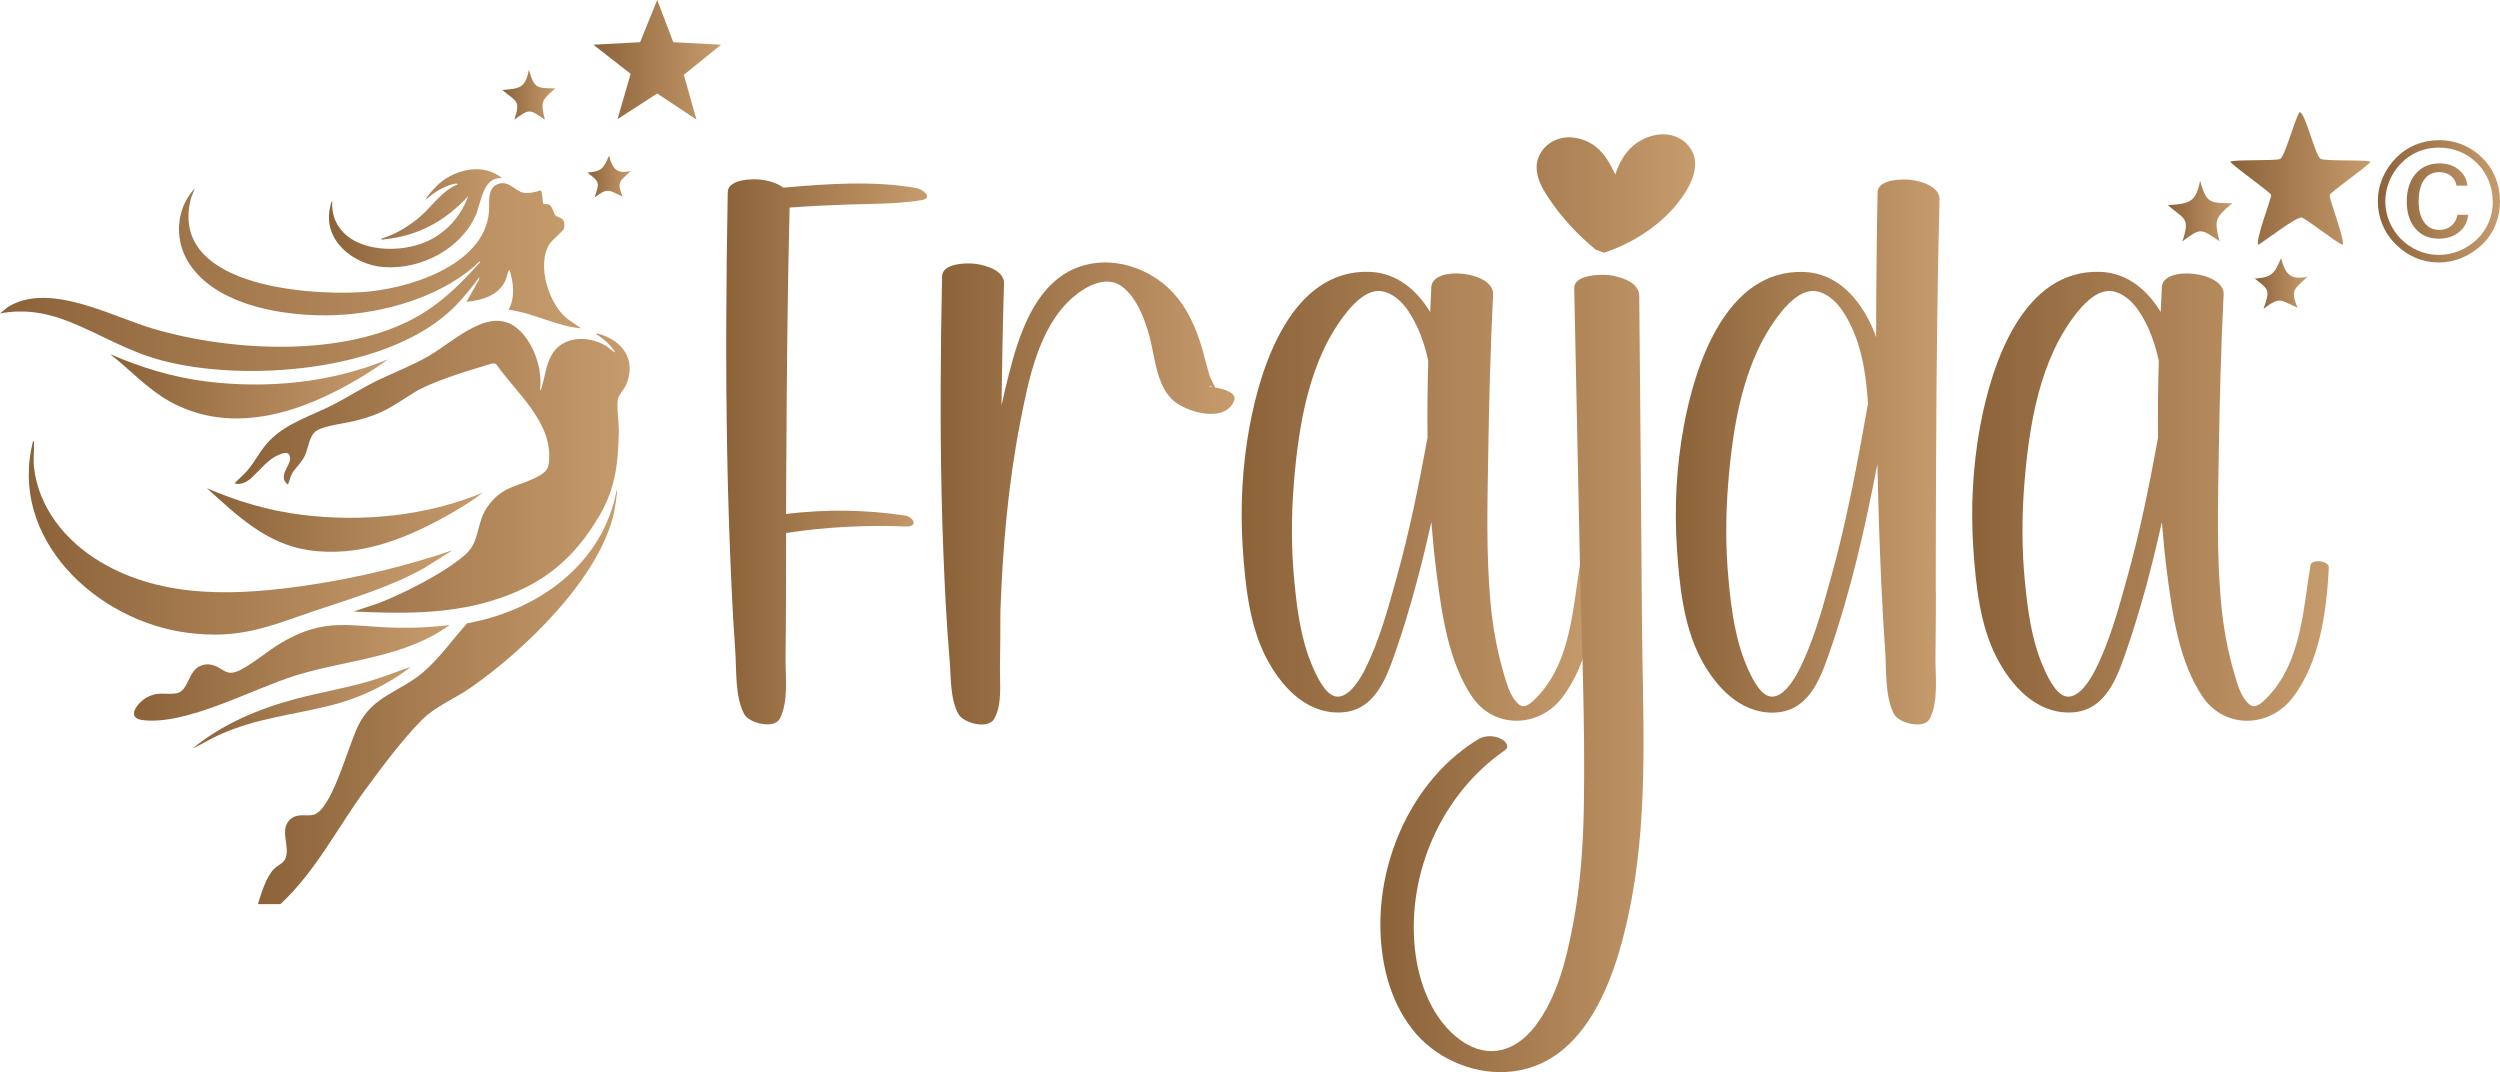 <svg xmlns="http://www.w3.org/2000/svg" xmlns:xlink="http://www.w3.org/1999/xlink" id="a" data-name="Layer 1" viewBox="0 0 277.26 118.9"><defs><style>      .x {        fill: url(#k);      }      .y {        fill: url(#w);      }      .z {        fill: url(#t);      }      .aa {        fill: url(#c);      }      .ab {        fill: url(#d);      }      .ac {        fill: url(#l);      }      .ad {        fill: url(#h);      }      .ae {        fill: url(#o);      }      .af {        fill: url(#j);      }      .ag {        fill: url(#g);      }      .ah {        fill: url(#q);      }      .ai {        fill: url(#m);      }      .aj {        fill: url(#e);      }      .ak {        fill: url(#i);      }      .al {        fill: url(#f);      }      .am {        fill: url(#v);      }      .an {        fill: url(#p);      }      .ao {        fill: url(#b);      }      .ap {        fill: url(#r);      }      .aq {        fill: url(#n);      }      .ar {        fill: url(#u);      }      .as {        fill: url(#s);      }    </style><linearGradient id="b" x1="80.53" y1="50.12" x2="102.81" y2="50.12" gradientUnits="userSpaceOnUse"><stop offset="0" stop-color="#8c6239"></stop><stop offset="1" stop-color="#c69c6d"></stop></linearGradient><linearGradient id="c" x1="104.32" y1="54.72" x2="136.92" y2="54.72" xlink:href="#b"></linearGradient><linearGradient id="d" x1="137.69" y1="55.05" x2="177.26" y2="55.05" xlink:href="#b"></linearGradient><linearGradient id="e" x1="153.09" y1="66.9" x2="187.99" y2="66.9" xlink:href="#b"></linearGradient><linearGradient id="f" x1="185.86" x2="215.12" xlink:href="#b"></linearGradient><linearGradient id="g" x1="218.71" y1="55.05" x2="258.28" y2="55.05" xlink:href="#b"></linearGradient><linearGradient id="h" x1="28.61" y1="77.29" x2="68.42" y2="77.29" xlink:href="#b"></linearGradient><linearGradient id="i" x1="26.02" y1="51.78" x2="69.84" y2="51.78" xlink:href="#b"></linearGradient><linearGradient id="j" x1="0" y1="30.7" x2="64.46" y2="30.7" xlink:href="#b"></linearGradient><linearGradient id="k" x1="3.19" y1="59.66" x2="50.16" y2="59.66" xlink:href="#b"></linearGradient><linearGradient id="l" x1="14.86" y1="74.61" x2="49.86" y2="74.61" xlink:href="#b"></linearGradient><linearGradient id="m" x1="12.22" y1="42.84" x2="43.01" y2="42.84" xlink:href="#b"></linearGradient><linearGradient id="n" x1="22.94" y1="57.67" x2="53.54" y2="57.67" xlink:href="#b"></linearGradient><linearGradient id="o" x1="36.48" y1="24.21" x2="55.72" y2="24.21" xlink:href="#b"></linearGradient><linearGradient id="p" x1="21.36" y1="78.48" x2="45.59" y2="78.48" xlink:href="#b"></linearGradient><linearGradient id="q" x1="247.33" y1="19.8" x2="262.91" y2="19.8" xlink:href="#b"></linearGradient><linearGradient id="r" x1="240.42" y1="23.41" x2="247.56" y2="23.41" xlink:href="#b"></linearGradient><linearGradient id="s" x1="250.05" y1="31.43" x2="255.9" y2="31.43" xlink:href="#b"></linearGradient><linearGradient id="t" x1="65.81" y1="6.63" x2="79.97" y2="6.63" xlink:href="#b"></linearGradient><linearGradient id="u" x1="55.71" y1="10.5" x2="61.59" y2="10.5" xlink:href="#b"></linearGradient><linearGradient id="v" x1="65.15" y1="19.59" x2="69.96" y2="19.59" xlink:href="#b"></linearGradient><linearGradient id="w" x1="263.72" y1="22.32" x2="277.26" y2="22.32" xlink:href="#b"></linearGradient></defs><g><path class="ao" d="M87.2,51.12c0,1.96-.02,3.92-.02,5.88,4.41-.53,8.7-.49,13.15.17,1.04.16,1.51,1.27.17,1.22-4.4-.18-8.96.05-13.32.72,0,2.16-.01,4.32-.01,6.47,0,2.41-.02,4.81-.05,7.22-.03,2.16.37,4.9-.62,6.88-.62,1.24-3.44.51-3.96-.47-1.05-1.97-.84-4.89-1-7.07-.17-2.42-.31-4.85-.42-7.28-.22-4.84-.38-9.68-.47-14.53-.18-9.67-.12-19.35.06-29.02.03-1.46,2.75-1.49,3.65-1.39.72.08,1.81.35,2.52.89,4.88-.42,9.97-.8,14.75.05.78.14,1.95,1.13.51,1.35-2.66.42-5.33.39-8.02.47-2.19.07-4.37.18-6.55.34-.23,9.36-.32,18.72-.36,28.08Z"></path><path class="aa" d="M134.77,42.98c.93.15,2.41.57,2.11,1.42-.95,2.62-5.48,1.33-6.96-.17-1.75-1.78-1.85-4.91-2.51-7.19-.55-1.87-1.36-4.02-2.96-5.25-1.76-1.35-4.13,0-5.56,1.27-3.71,3.3-4.83,9.1-5.74,13.76-1.34,6.85-1.95,13.91-2.2,20.95v.02c0,2.04-.02,4.08-.05,6.13-.03,1.85.28,4.11-.62,5.78-.68,1.24-3.39.5-3.96-.47-.96-1.66-.84-4.1-1-5.98-.17-2.06-.32-4.12-.43-6.18-.21-4.02-.37-8.04-.46-12.06-.18-8.12-.12-16.25.05-24.37.03-1.46,2.75-1.5,3.65-1.39,1.14.14,3.27.73,3.22,2.2-.14,4.51-.22,9.02-.28,13.53.13-.59.26-1.18.4-1.77,1.01-4.17,2.33-9.57,5.89-12.34,3.66-2.86,8.84-2.02,12.13.99,1.79,1.64,2.85,3.76,3.6,6.04.42,1.27.69,2.59,1.09,3.86.11.33.51.93.57,1.25h0ZM134.44,42.94c-.11-.11-.23-.17-.33-.06.13.02.23.04.33.06Z"></path><path class="ab" d="M175.22,62.69c.12-.74,2.08-.5,2.04.24-.24,4.82-1,10.57-4.06,14.5-2.55,3.27-7.47,3.45-9.92-.13-2.63-3.85-3.38-9.21-3.96-13.73-.24-1.88-.43-3.78-.58-5.68-1.08,4.9-2.36,9.75-4.01,14.5-1.08,3.1-2.4,6.61-6.27,6.63-3.77.03-6.47-3.04-8.06-6.13-1.85-3.6-2.3-8.06-2.57-12.04-.3-4.54-.07-9.07.75-13.54,1.25-6.82,4.69-17.46,13.33-17.16,3.01.11,5.22,2.02,6.7,4.45.04-.92.09-1.85.13-2.77.13-2.44,6.97-1.73,6.85.81-.29,5.93-.45,11.86-.54,17.8-.09,5.45-.24,10.93.25,16.36.25,2.75.74,5.46,1.53,8.1.28.94.56,1.93,1.15,2.72.29.38.6.71.99.7.56,0,1.32-.82,1.66-1.19,3.55-3.83,3.79-9.59,4.59-14.45h0ZM158.32,48.53c-.04-2.84,0-5.68.08-8.51-.27-1.26-.64-2.48-1.18-3.66-.74-1.61-1.88-3.5-3.71-4.01-1.63-.45-3.16,1.06-4.1,2.21-4.24,5.23-5.39,12.58-5.92,19.1-.29,3.61-.29,7.23.06,10.84.31,3.16.72,6.38,1.98,9.33.41.97,1.41,3.25,2.66,3.42,1.39.18,2.61-1.88,3.12-2.87,1.64-3.2,2.62-6.85,3.58-10.31,1.43-5.11,2.47-10.31,3.43-15.53h0Z"></path><path class="aj" d="M181.8,32.83c.11,12.04.22,24.07.3,36.11.08,10.15.73,20.58-1.12,30.62-1.4,7.6-4.63,18.87-14.02,19.33-3.9.19-7.91-1.65-10.31-4.72-2.6-3.31-3.58-7.64-3.56-11.78.03-7.92,4.01-16.3,10.92-20.44.69-.41,1.69-.38,2.4-.04.49.23,1.13.85.47,1.31-6.97,4.83-10.82,13.52-9.97,21.93.38,3.8,1.93,8.01,5.17,10.28,3.02,2.11,6.07,1.15,8.21-1.67,2.39-3.16,3.4-7.27,4.14-11.1.85-4.42,1.16-8.94,1.23-13.44.15-9.36-.27-18.74-.47-28.1-.21-9.72-.4-19.43-.6-29.15-.03-1.52,2.94-1.56,3.83-1.46,1.24.15,3.37.75,3.38,2.31h0ZM187.95,17.63c.21,1.27-.32,2.57-1.07,3.75-1.86,2.94-5.13,5.36-8.98,6.65l-.94-.35c-2.08-1.71-3.84-3.65-5.24-5.76-.72-1.08-1.35-2.25-1.3-3.5.06-1.25.97-2.59,2.49-3.03,1.46-.43,3.08.07,4.11.91,1.03.84,1.59,1.96,2.12,3.05.38-1.12.93-2.25,1.93-3.14,1-.88,2.53-1.48,3.96-1.27,1.6.23,2.71,1.43,2.92,2.69h0Z"></path><path class="al" d="M214.7,65.59c0,2.41-.02,4.81-.05,7.22-.03,2.16.37,4.9-.62,6.88-.62,1.24-3.44.51-3.96-.47-1.05-1.97-.84-4.89-1-7.07-.17-2.42-.31-4.85-.42-7.28-.2-4.47-.35-8.94-.44-13.41-1.36,7.08-2.95,14.11-5.33,20.94-1.08,3.1-2.4,6.61-6.27,6.63-3.77.03-6.47-3.04-8.06-6.13-1.85-3.6-2.3-8.06-2.57-12.04-.3-4.54-.07-9.07.75-13.54,1.25-6.82,4.69-17.46,13.33-17.16,3.68.13,6.16,2.95,7.58,6.14.16.36.3.72.43,1.09,0-5.35.06-10.71.16-16.06.03-1.46,2.75-1.49,3.65-1.39,1.15.14,3.26.72,3.22,2.2-.25,9.66-.34,19.32-.38,28.98-.02,4.82-.04,9.65-.04,14.47h0ZM207.17,44.77c-.2-2.88-.57-5.78-1.78-8.41-.74-1.61-1.88-3.5-3.71-4.01-1.63-.45-3.16,1.06-4.1,2.21-4.24,5.23-5.39,12.58-5.92,19.1-.29,3.61-.29,7.23.06,10.84.31,3.16.72,6.38,1.98,9.33.41.97,1.41,3.25,2.66,3.42,1.39.18,2.61-1.88,3.12-2.87,1.64-3.2,2.62-6.85,3.58-10.31,1.77-6.33,2.95-12.82,4.11-19.29Z"></path><path class="ag" d="M256.24,62.69c.12-.74,2.08-.5,2.04.24-.24,4.82-1,10.57-4.06,14.5-2.55,3.27-7.47,3.45-9.92-.13-2.63-3.85-3.38-9.21-3.96-13.73-.24-1.88-.43-3.78-.58-5.68-1.08,4.9-2.36,9.75-4.01,14.5-1.08,3.1-2.4,6.61-6.27,6.63-3.77.03-6.47-3.04-8.06-6.13-1.85-3.6-2.3-8.06-2.57-12.04-.3-4.54-.07-9.07.75-13.54,1.25-6.82,4.69-17.46,13.33-17.16,3.01.11,5.22,2.02,6.7,4.45.04-.92.09-1.85.13-2.77.13-2.44,6.97-1.73,6.85.81-.29,5.93-.45,11.86-.54,17.8-.09,5.45-.24,10.93.25,16.36.25,2.75.74,5.46,1.53,8.1.28.94.56,1.93,1.15,2.72.29.38.6.71.99.7.57,0,1.32-.82,1.66-1.19,3.55-3.83,3.79-9.59,4.59-14.45h0ZM239.34,48.53c-.04-2.84,0-5.68.08-8.51-.27-1.26-.64-2.48-1.18-3.66-.74-1.61-1.88-3.5-3.71-4.01-1.63-.45-3.16,1.06-4.1,2.21-4.24,5.23-5.39,12.58-5.92,19.1-.29,3.61-.29,7.23.06,10.84.31,3.16.72,6.38,1.98,9.33.41.97,1.41,3.25,2.66,3.42,1.39.18,2.61-1.88,3.12-2.87,1.64-3.2,2.62-6.85,3.58-10.31,1.43-5.11,2.47-10.31,3.43-15.53h0Z"></path></g><path class="ad" d="M28.61,100.25c.35-1.15.94-3.11,1.84-3.94.44-.41,1.04-.57,1.25-1.22.43-1.35-.73-3.13.5-4.23.91-.82,2.14-.14,2.92-.65,1.91-1.23,3.53-7.54,4.6-9.72,1.65-3.38,4.68-3.74,7.27-5.99,1.82-1.58,3.21-3.59,4.81-5.37,7.92-1.43,15.07-6.59,16.59-14.77.16,0-.25,2.27-.29,2.47-1.57,7.24-9.91,15.27-15.88,19.42-1.76,1.23-3.9,2.07-5.4,3.56-2.13,2.13-4.47,5.27-6.27,7.72-3.13,4.26-5.53,9.11-9.45,12.74h-2.48Z"></path><path class="ak" d="M57.65,36.67c1.66,1.63,2.52,4.35,2.24,6.64.16-.09.22-.49.27-.67.32-1.11.43-2.21,1-3.24,1.2-2.17,4.08-2.22,6.05-1.04.16.09.94.78,1.02.71-.53-.82-1.11-1.35-1.92-1.89-.1-.07-.31-.2-.02-.18,2.73.72,4.34,2.89,3.15,5.68-.19.45-.84,1.16-.91,1.56-.16.93.12,2.57.1,3.64-.07,3.4-.35,6.19-2.07,9.17-2.93,5.07-6.56,7.97-12.23,9.64-4.97,1.46-9.96,1.36-15.1,1.13l2.71-.91c2.82-1.07,7.5-3.45,9.71-5.44,1.58-1.42,1.16-3.39,2.34-5.16,1.73-2.59,3.67-2.27,5.9-3.6.65-.39.91-.7.99-1.48.45-4.39-3.57-7.58-5.85-10.84-.27-.22-.96.08-1.32.19-2.1.6-5.97,1.83-7.76,2.94-2.61,1.62-3.39,2.35-6.56,3.15-1.14.29-3.35.52-4.27,1.09-.79.48-.93,1.89-1.27,2.68-.38.89-1.09,1.4-1.5,2.16-.21.41-.22.77-.43,1.15-1.16-.93.29-2.1.26-2.9-.04-.92-.81-.6-1.37-.36-1.01.43-2,1.63-2.77,2.37-.53.51-1.25.99-2.03.75.43-.48.97-.9,1.39-1.38.9-1.05,1.51-2.36,2.48-3.35,1.95-1.99,4.54-2.71,6.96-3.94,1.73-.88,3.37-1.96,5.13-2.8,1.95-.92,3.73-1.59,5.63-2.69,2.88-1.67,6.95-5.83,10.04-2.78Z"></path><path class="af" d="M60.3,22.62c.11.07.39-.05.64.1.34.21.46.96.69,1.19.19.18.74.23.89.6.09.21.1.67,0,.88-.14.31-1.26,1.18-1.58,1.68-1.46,2.29-.08,6.77,2.08,8.36l1.44.99c-2.79-.25-5.28-1.71-8.05-2.07.75-1.44.54-2.94.1-4.43-.29.32-.26.8-.48,1.25-.8,1.63-2.59,2.14-4.29,2.3l1.37-2.43.07-.32c-.9,1.22-1.92,2.49-3.01,3.54-7.23,6.95-23.01,8.2-32.32,5.69-3.78-1.02-6.55-2.81-10.04-4.22-2.57-1.04-5.04-1.48-7.81-.97l.9-.73c4.56-2.79,11.4,1.03,16.03,2.41,8.94,2.65,22.25,3.33,30.34-1.93,1.67-1.09,3.26-2.53,4.63-3.98.36-.37.82-.85,1.14-1.23.09-.11.24-.16.2-.34-3.8,3.64-9.55,5.46-14.75,5.91-5.67.49-14.74-.61-17.78-6.1-1.39-2.52-1.1-5.77.9-7.88l-.42,1.06c-2.54,9.62,12.41,10.82,18.79,10.46,5.07-.28,13.73-2.88,14.25-8.91.09-1.01-.26-2.6.97-3.08s1.97.82,2.87.96c.62.1,1.3-.08,1.88-.27.23.04.18,1.44.36,1.55Z"></path><path class="x" d="M50.16,61.04l-3.13,1.97c-3.76,2.1-7.9,3.31-11.97,4.68-5.26,1.78-8.4,3.24-14.24,2.49-10.15-1.29-19.94-10.49-17.15-21.26.17-.02.09.22.1.34.03.85-.1,1.67,0,2.56.5,4.5,3.52,8.19,7.32,10.47,7.04,4.23,15.55,3.76,23.41,2.56,5.32-.81,10.58-2.08,15.66-3.82Z"></path><path class="ac" d="M49.86,69.32c-4.98,3.62-11.35,3.83-17.06,5.59-4.8,1.48-12.18,5.6-17.05,4.94-1.8-.24-.47-1.94.47-2.47,1.28-.73,2.03-.31,3.29-.48,1.43-.2,1.3-2.46,2.7-3.04.59-.24,1.01-.24,1.6-.03.94.33,1.24,1.07,2.41.66,1.34-.48,3.56-2.37,4.94-3.18,4.97-2.94,7.6-1.79,12.99-1.69,1.9.04,3.83-.07,5.72-.3Z"></path><path class="ai" d="M43.01,39.87c-2.15,1.56-4.6,3-7.02,4.12-5.52,2.56-11.62,3.61-17.19.52-2.44-1.36-4.4-3.53-6.59-5.24,3.4,1.49,6.99,2.58,10.69,3.04,6.74.83,13.83.15,20.1-2.45Z"></path><path class="aq" d="M53.54,54.64c-1.3,1.01-2.76,1.88-4.2,2.68-4.64,2.56-9.65,4.49-15.09,3.7-4.7-.69-7.97-3.86-11.3-6.87,3.34,1.44,6.86,2.49,10.49,2.94,6.75.84,13.81.15,20.1-2.45Z"></path><path class="ae" d="M55.72,19.77c-2.22-.21-2.3,2.63-2.99,4.17-1.69,3.73-6.11,5.98-10.17,5.68-3.41-.26-6.82-3.01-5.94-6.68.04-.16.07-.56.23-.61-.14,1.99.91,3.62,2.68,4.48,2.45,1.2,6.04.98,8.41-.33,1.91-1.06,3.26-2.72,4-4.74-2.53,2.75-5.53,4.42-9.32,4.8-.11.01-.34.12-.32-.07,1.62-.51,3.11-1.4,4.37-2.51,1.33-1.17,2.36-2.82,4.07-3.5-.02-.21-.52-.03-.64,0-1.07.31-2.03.92-2.84,1.67-.15-.17,1.25-1.6,1.44-1.77,1.89-1.63,4.97-2.3,7-.59Z"></path><path class="an" d="M45.59,73.95c-2.59,1.97-5.54,3.41-8.7,4.23-4.35,1.12-8.44,1.43-12.62,3.34-1,.45-1.92,1.03-2.91,1.49,3.3-2.71,7.29-4.39,11.4-5.49,2.8-.75,5.68-1.21,8.46-2.05,1.48-.45,2.91-1.04,4.37-1.53Z"></path><path class="ah" d="M255.01,12.44c.63-.15,1.76,4.95,2.38,5.19.69.27,5.31.06,5.52.32-.49.6-4.48,3.37-4.54,3.68-.09.39,1.83,5.29,1.41,5.52-.77-.31-4.11-2.99-4.54-3.03-.6-.05-4.02,2.55-4.76,3.03-.48-.21,1.46-5.24,1.41-5.52s-4.06-3.09-4.54-3.68c.22-.29,4.91-.08,5.52-.32.52-.2,1.65-4.48,2.16-5.19Z"></path><path class="ap" d="M243.99,20.05c.74,2.48,1.01,2.47,3.57,2.49-1.9,1.67-2.01,1.75-1.41,4.22-2.09-1.43-2.05-1.51-4.11,0,.87-2.65.23-2.42-1.62-4,2.31-.19,3.11-.23,3.57-2.7Z"></path><path class="as" d="M252.98,28.62c.43,1.69,1,2.51,2.92,2.06-1.34,1.38-1.98,1.34-1.08,3.46-1.93-.86-1.9-1.3-3.79.11.68-2.02.73-2.07-.97-3.35,1.94-.15,2.2-.58,2.92-2.27Z"></path><polygon class="z" points="72.89 0 74.67 4.68 79.97 4.96 75.84 8.3 77.24 13.26 72.89 10.37 68.49 13.21 69.94 8.19 65.81 4.96 70.99 4.68 72.89 0"></polygon><path class="ar" d="M58.65,7.75c.61,2.04.83,2.03,2.94,2.05-1.56,1.37-1.65,1.44-1.16,3.47-1.72-1.17-1.68-1.24-3.38,0,.72-2.18.19-1.99-1.34-3.29,1.9-.16,2.56-.19,2.94-2.23Z"></path><path class="am" d="M67.55,17.27c.35,1.39.82,2.07,2.4,1.69-1.1,1.13-1.63,1.11-.89,2.85-1.59-.71-1.56-1.07-3.12.09.56-1.67.6-1.7-.8-2.76,1.6-.12,1.81-.48,2.4-1.87Z"></path><path class="y" d="M270.48,15.54c.93,0,1.8.17,2.63.51.82.34,1.56.83,2.21,1.48.63.63,1.11,1.35,1.44,2.18.33.82.5,1.7.5,2.62s-.17,1.8-.5,2.61c-.33.81-.81,1.53-1.45,2.15-.67.65-1.42,1.15-2.26,1.5-.83.35-1.69.52-2.58.52s-1.75-.17-2.56-.51c-.81-.34-1.54-.84-2.2-1.49-.65-.65-1.15-1.38-1.49-2.2-.34-.82-.51-1.68-.51-2.58s.17-1.75.52-2.58c.35-.83.85-1.57,1.5-2.24.63-.64,1.35-1.13,2.16-1.46.81-.33,1.67-.5,2.58-.5ZM276.45,22.32c0-.8-.15-1.56-.45-2.29-.3-.73-.73-1.38-1.28-1.93-.56-.56-1.21-.99-1.93-1.29-.72-.29-1.49-.44-2.31-.44s-1.57.15-2.28.44c-.71.29-1.34.72-1.89,1.28-.57.58-1.01,1.24-1.31,1.97-.3.73-.46,1.49-.46,2.27s.15,1.53.45,2.25.73,1.37,1.3,1.94c.57.56,1.21,1,1.93,1.3s1.47.45,2.26.45,1.55-.15,2.29-.46c.73-.31,1.39-.74,1.98-1.31.56-.55.98-1.18,1.28-1.89.29-.71.44-1.47.44-2.28ZM272.45,20.6c-.09-.47-.31-.84-.65-1.11-.34-.27-.77-.4-1.28-.4-.72,0-1.28.28-1.68.85-.4.57-.6,1.37-.6,2.39s.21,1.76.61,2.32c.41.57.97.85,1.67.85.54,0,.98-.15,1.34-.45.36-.3.59-.71.68-1.23h1.19c-.07.78-.4,1.42-1,1.91-.6.49-1.36.74-2.26.74-1.08,0-1.95-.37-2.59-1.12-.64-.74-.96-1.75-.96-3.01s.33-2.3.99-3.07c.66-.77,1.55-1.15,2.65-1.15.84,0,1.55.23,2.12.69.57.46.89,1.05.96,1.78h-1.19Z"></path></svg>